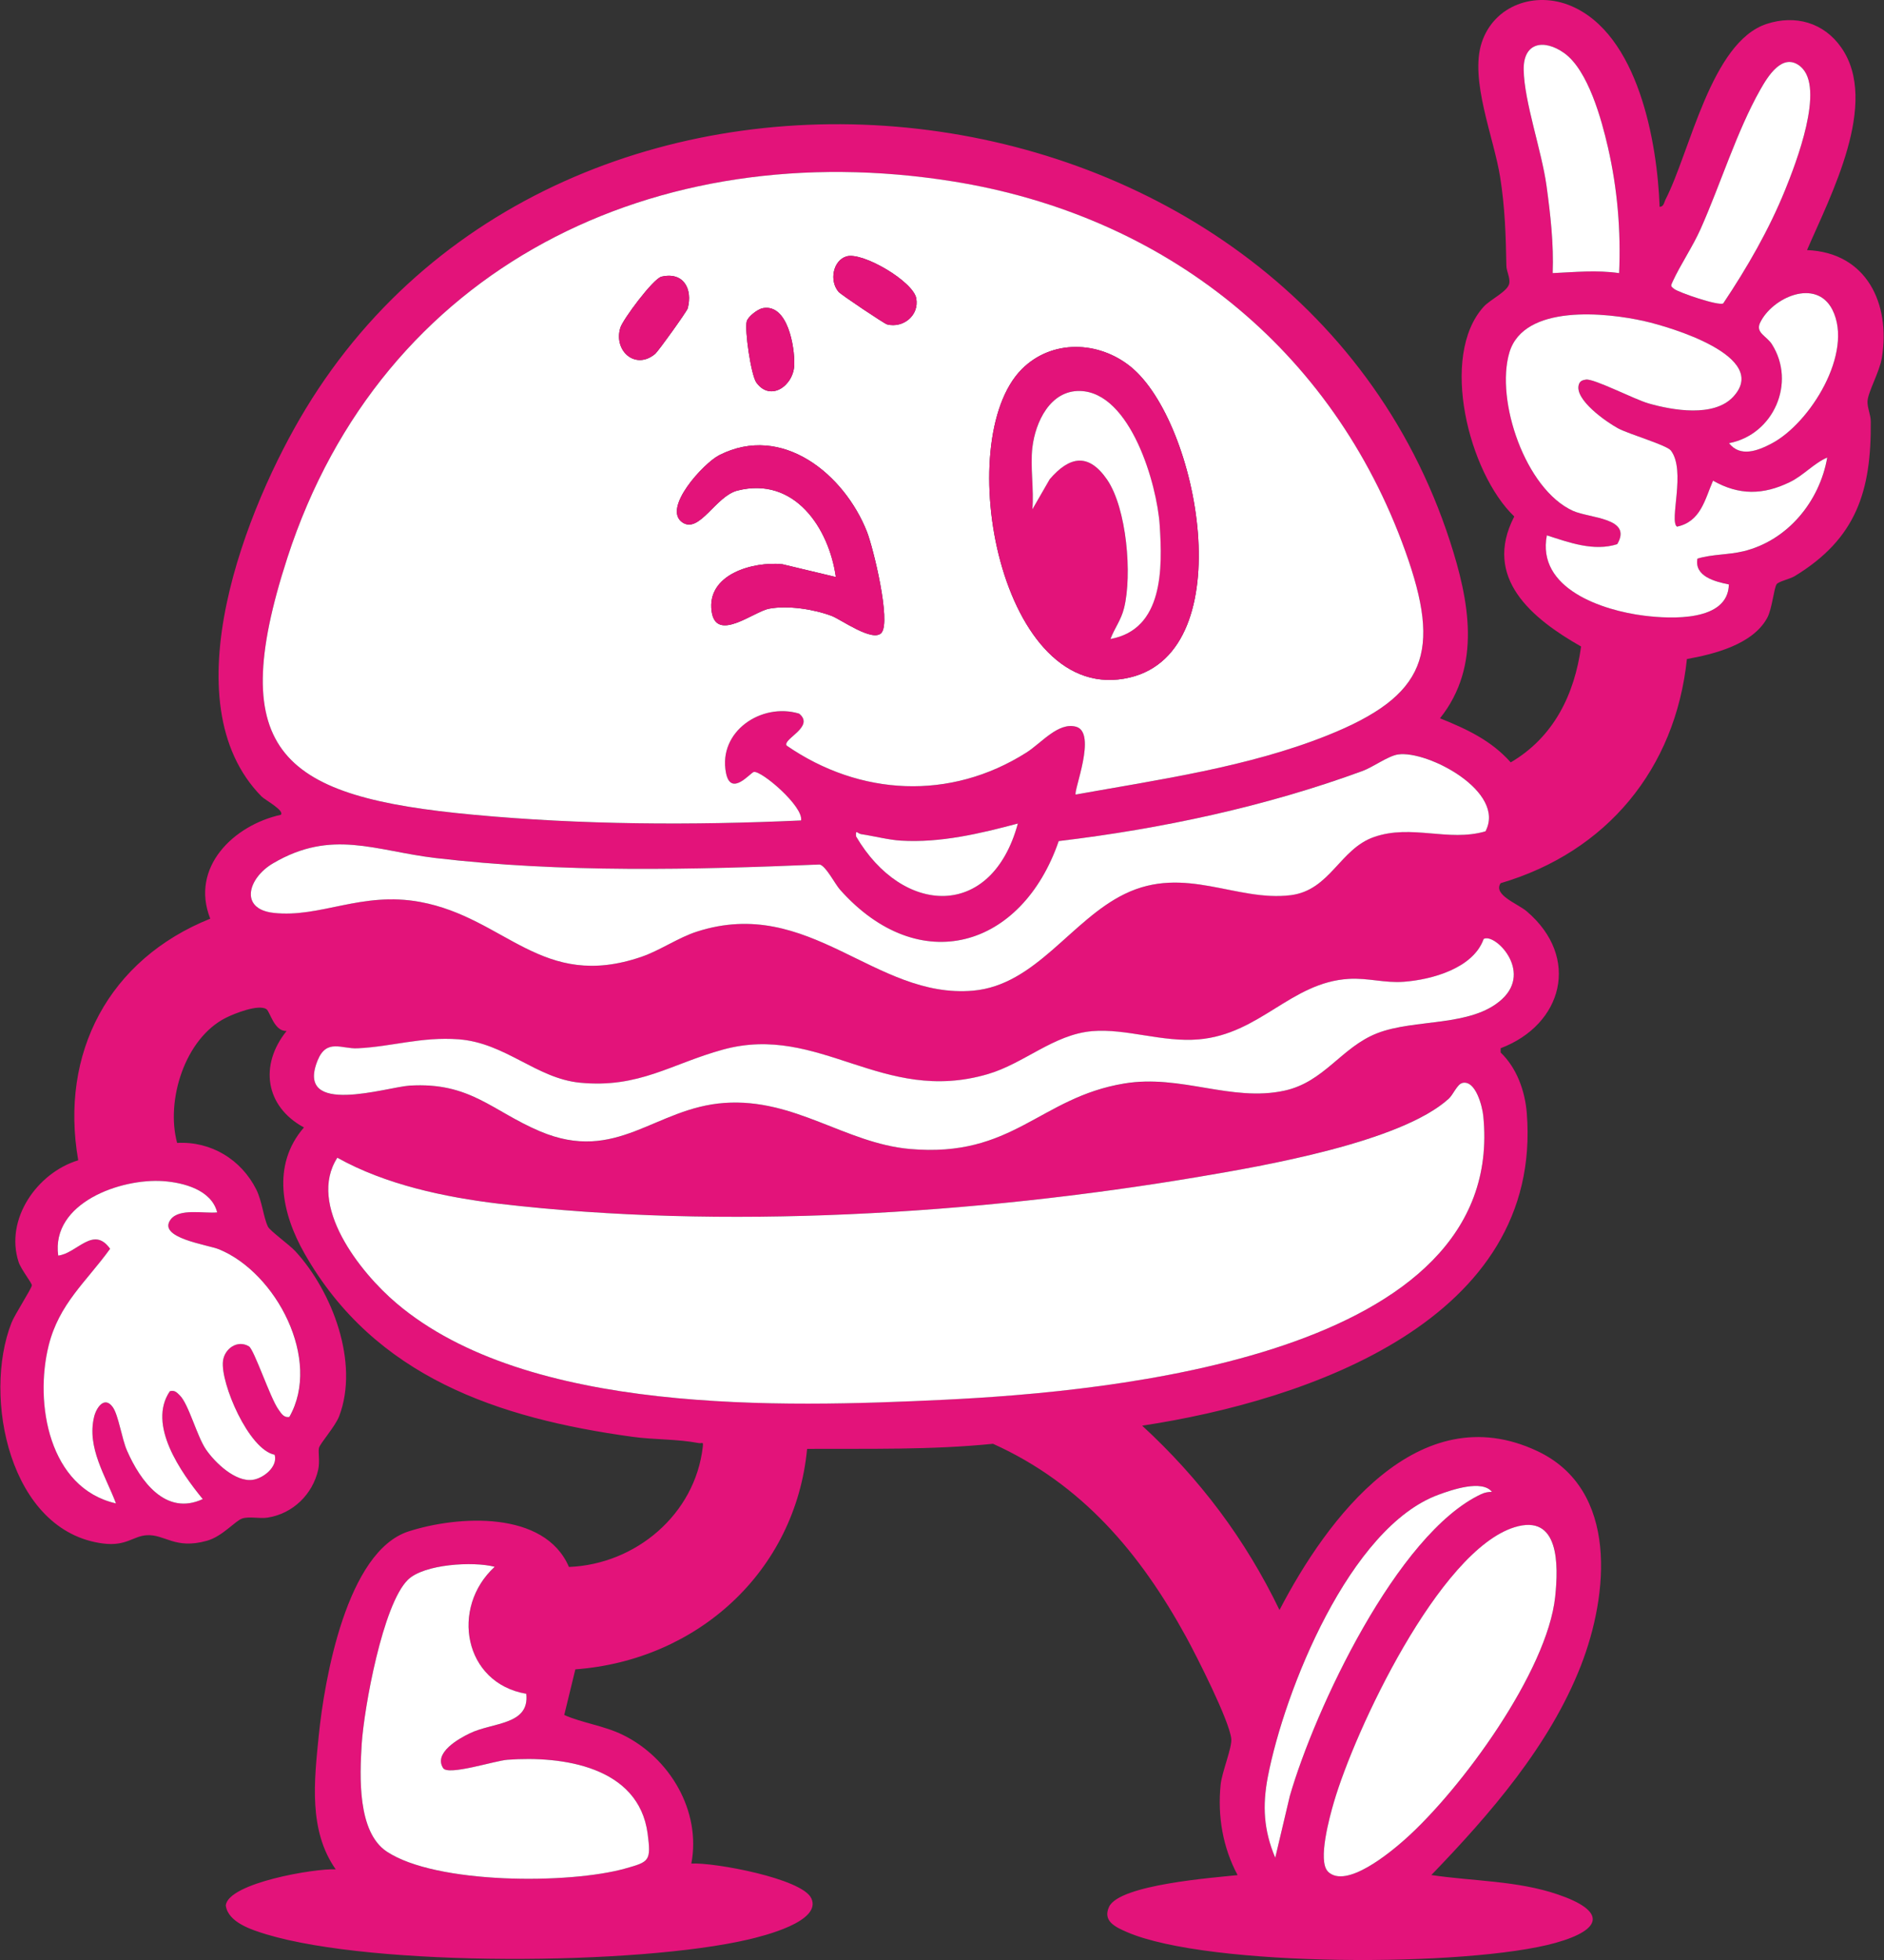 <?xml version="1.0" encoding="UTF-8"?>
<svg xmlns="http://www.w3.org/2000/svg" xmlns:xlink="http://www.w3.org/1999/xlink" width="100px" height="104px" viewBox="0 0 100 104" version="1.1">
<rect x="0" y="0" width="100" height="104" fill="#333333" stroke="none"/>
<g id="surface1">
<path style=" stroke:none;fill-rule:nonzero;fill:rgb(89.02%,7.451%,47.843%);fill-opacity:1;" d="M 88.09 10.977 C 88.32 10.961 88.324 10.742 88.398 10.598 C 89.707 8.062 90.82 2.234 93.77 1.27 C 95.293 0.77 96.809 1.199 97.73 2.52 C 99.781 5.449 97.152 10.395 95.914 13.27 C 99.086 13.398 100.355 16.121 99.887 18.984 C 99.762 19.746 99.148 20.793 99.125 21.297 C 99.113 21.648 99.293 21.992 99.297 22.359 C 99.332 26.051 98.535 28.582 95.254 30.574 C 95 30.727 94.402 30.852 94.301 31 C 94.152 31.223 94.062 32.316 93.797 32.793 C 93.031 34.195 90.984 34.711 89.539 34.969 C 88.926 40.797 85.285 45.207 79.652 46.863 C 79.234 47.484 80.559 47.949 81.035 48.355 C 83.91 50.801 82.953 54.371 79.652 55.621 L 79.652 55.848 C 80.508 56.664 80.945 57.891 81.039 59.055 C 81.91 70.031 69.441 74.312 60.625 75.648 C 63.691 78.473 66.098 81.668 67.914 85.43 C 70.43 80.582 75.293 74.027 81.598 76.996 C 85.941 79.039 85.371 84.637 83.914 88.375 C 82.262 92.613 79.086 96.266 75.973 99.492 C 78.203 99.824 80.531 99.785 82.691 100.523 C 85.23 101.387 85.121 102.375 82.57 103.09 C 77.973 104.379 64.156 104.395 59.82 102.52 C 59.207 102.254 58.516 101.938 58.867 101.18 C 59.414 99.996 64.43 99.633 65.691 99.496 C 64.902 98.031 64.621 96.359 64.789 94.699 C 64.855 94.035 65.398 92.738 65.355 92.27 C 65.262 91.312 63.512 87.871 62.957 86.855 C 60.523 82.414 57.422 78.734 52.707 76.609 C 49.43 76.941 46.133 76.863 42.84 76.879 C 42.219 83.398 37.004 88.098 30.539 88.578 L 29.949 91 C 30.914 91.426 32.043 91.562 33.043 92.047 C 35.551 93.266 37.227 96.098 36.695 98.883 C 37.895 98.812 42.566 99.672 43.062 100.723 C 43.645 101.957 40.523 102.723 39.734 102.91 C 33.848 104.285 19.895 104.375 14.133 102.637 C 13.355 102.398 12.109 102.008 11.984 101.109 C 12.098 99.91 16.754 99.125 17.82 99.191 C 16.367 97.125 16.68 94.484 16.918 92.102 C 17.219 89.105 18.402 82.316 21.688 81.258 C 24.312 80.414 28.906 80.133 30.199 83.145 C 33.746 83.004 36.887 80.355 37.301 76.785 C 37.34 76.453 37.281 76.609 37.078 76.57 C 35.93 76.352 34.723 76.398 33.566 76.238 C 26.441 75.258 19.891 73.062 16.168 66.52 C 14.965 64.41 14.395 61.828 16.133 59.824 C 14.074 58.711 13.754 56.508 15.215 54.703 C 14.559 54.746 14.332 53.68 14.145 53.551 C 13.734 53.262 12.434 53.781 11.984 54.008 C 9.812 55.105 8.789 58.391 9.402 60.645 C 11.199 60.547 12.801 61.523 13.602 63.113 C 13.914 63.742 13.988 64.613 14.223 65.09 C 14.332 65.312 15.359 66.047 15.68 66.395 C 17.641 68.531 19.078 72.312 18.004 75.141 C 17.797 75.688 16.996 76.578 16.93 76.828 C 16.879 77.031 16.988 77.551 16.887 77.996 C 16.59 79.297 15.539 80.32 14.203 80.527 C 13.773 80.594 13.262 80.453 12.867 80.57 C 12.492 80.684 11.82 81.52 10.984 81.754 C 9.281 82.234 8.758 81.398 7.781 81.461 C 7.066 81.508 6.695 82.055 5.484 81.902 C 0.496 81.277 -0.93 74.105 0.609 70.191 C 0.773 69.766 1.676 68.375 1.691 68.203 C 1.703 68.086 1.113 67.352 0.988 66.965 C 0.246 64.691 1.973 62.227 4.152 61.566 C 3.156 55.863 5.785 50.906 11.16 48.746 C 10.082 46.02 12.402 43.785 14.906 43.234 C 15.121 43.012 14.066 42.445 13.887 42.266 C 8.945 37.254 13.094 26.848 16.227 21.691 C 30.266 -1.43 68.562 2.852 76.961 28.715 C 77.977 31.848 78.66 35.32 76.434 38.113 C 77.859 38.691 79.141 39.281 80.188 40.453 C 82.469 39.113 83.57 36.859 83.922 34.305 C 81.328 32.832 78.684 30.672 80.375 27.406 C 77.961 25.098 76.383 18.883 78.754 16.273 C 79.113 15.879 80.059 15.453 80.113 15.02 C 80.156 14.711 79.965 14.406 79.957 14.109 C 79.926 12.477 79.883 11.016 79.625 9.395 C 79.293 7.293 77.996 4.242 78.648 2.258 C 79.309 0.266 81.492 -0.48 83.375 0.309 C 86.949 1.805 87.969 7.543 88.09 10.977 Z M 85.941 14.492 C 86.039 12.242 85.852 10.016 85.348 7.82 C 85.008 6.34 84.293 3.711 83.016 2.809 C 81.957 2.062 80.848 2.242 80.875 3.707 C 80.902 5.391 81.824 7.996 82.086 9.852 C 82.297 11.391 82.473 12.938 82.414 14.492 C 83.637 14.438 84.719 14.32 85.941 14.492 Z M 95.566 3.531 C 94.617 2.746 93.824 4.07 93.434 4.758 C 92.18 6.973 91.316 9.801 90.266 12.148 C 89.84 13.102 89.195 14.043 88.777 14.953 C 88.684 15.164 88.66 15.184 88.863 15.332 C 89.125 15.527 91.195 16.238 91.465 16.105 C 92.738 14.199 93.902 12.18 94.762 10.055 C 95.309 8.699 96.902 4.637 95.566 3.531 Z M 57.098 42.164 C 61.535 41.363 66.242 40.703 70.441 39.027 C 75.719 36.922 76.52 34.613 74.59 29.242 C 70.734 18.496 61.824 11.418 50.551 9.625 C 34.824 7.117 20.27 14.148 15.254 29.594 C 11.863 40.031 15.051 42.293 25.109 43.234 C 30.887 43.773 36.738 43.797 42.52 43.539 C 42.656 42.789 40.418 40.883 40.012 40.965 C 39.832 41 38.793 42.312 38.535 41.012 C 38.102 38.805 40.43 37.262 42.418 37.871 C 43.277 38.57 41.516 39.219 41.754 39.562 C 45.648 42.246 50.445 42.492 54.477 39.934 C 55.293 39.418 56.172 38.309 57.109 38.559 C 58.25 38.867 56.957 42.008 57.098 42.164 Z M 91.773 23.516 C 92.371 24.277 93.301 23.918 94.023 23.539 C 96.082 22.465 98.402 18.707 97.262 16.438 C 96.402 14.727 94.043 15.797 93.418 17.137 C 93.176 17.66 93.773 17.832 94.047 18.262 C 95.348 20.301 94.145 23.062 91.773 23.516 Z M 89.012 27.945 C 88.582 27.645 89.504 24.973 88.688 23.91 C 88.465 23.613 86.48 23.047 85.887 22.727 C 85.273 22.398 83.547 21.203 83.809 20.398 C 83.867 20.215 84.004 20.168 84.184 20.141 C 84.602 20.078 86.777 21.203 87.512 21.414 C 88.793 21.773 90.973 22.152 91.996 21.059 C 94 18.914 88.613 17.344 87.297 17.043 C 85.262 16.578 80.887 16.121 80.121 18.707 C 79.363 21.254 80.969 25.961 83.488 27.105 C 84.375 27.508 86.672 27.469 85.84 28.879 C 84.598 29.277 83.285 28.785 82.109 28.406 C 81.559 31.234 85.047 32.391 87.266 32.668 C 88.703 32.848 91.727 32.992 91.766 31.012 C 91.031 30.863 89.922 30.582 90.098 29.641 C 90.891 29.402 91.742 29.449 92.547 29.25 C 94.891 28.684 96.582 26.609 96.992 24.277 C 96.277 24.586 95.715 25.238 95.004 25.582 C 93.598 26.266 92.309 26.293 90.93 25.504 C 90.492 26.508 90.277 27.684 89.012 27.945 Z M 78.844 44.113 C 79.965 42.012 75.785 39.812 74.219 40.027 C 73.699 40.102 72.895 40.695 72.328 40.902 C 67.168 42.801 61.648 43.977 56.195 44.629 C 54.242 50.305 48.801 51.934 44.59 47.211 C 44.32 46.906 43.832 45.93 43.5 45.867 C 36.82 46.152 29.785 46.316 23.113 45.523 C 19.902 45.145 17.617 43.973 14.492 45.805 C 13.16 46.59 12.691 48.23 14.516 48.434 C 17.012 48.715 19.191 47.281 22.305 47.859 C 26.844 48.699 28.754 52.582 34.047 50.77 C 35.039 50.43 36.008 49.746 37 49.43 C 42.977 47.512 46.43 53.023 51.656 52.566 C 54.984 52.273 56.852 48.816 59.699 47.434 C 62.887 45.883 65.617 47.855 68.512 47.496 C 70.605 47.238 71.109 45.047 72.934 44.41 C 74.938 43.715 76.863 44.688 78.848 44.113 Z M 54.027 43.695 C 52.035 44.23 49.902 44.734 47.816 44.605 C 47.16 44.566 46.375 44.359 45.707 44.262 C 45.504 44.23 45.402 43.977 45.438 44.379 C 47.895 48.578 52.633 48.84 54.027 43.695 Z M 78.75 49.824 C 78.195 51.383 75.996 51.988 74.512 52.098 C 73.504 52.172 72.598 51.883 71.59 51.941 C 68.516 52.129 66.887 54.879 63.617 55.156 C 61.691 55.32 59.762 54.562 57.961 54.719 C 55.918 54.898 54.352 56.438 52.426 57 C 46.824 58.641 43.516 54.289 38.379 55.695 C 35.621 56.449 33.93 57.758 30.785 57.449 C 28.465 57.223 26.832 55.34 24.348 55.152 C 22.367 55.004 20.801 55.543 18.973 55.629 C 18.137 55.668 17.336 55.098 16.859 56.27 C 15.637 59.285 20.543 57.68 21.734 57.609 C 24.957 57.406 26.105 58.949 28.656 60.031 C 32.75 61.762 34.758 58.785 38.457 58.523 C 42.18 58.266 44.859 60.66 48.277 60.965 C 53.777 61.457 55.168 58.242 59.668 57.496 C 62.684 56.996 65.355 58.488 68.18 57.871 C 70.305 57.41 71.191 55.57 73.102 54.824 C 75.102 54.047 78.105 54.516 79.727 53.02 C 81.359 51.508 79.324 49.492 78.746 49.828 L 78.746 49.824 Z M 77.609 57.465 C 77.344 57.535 77.133 58.082 76.895 58.297 C 74.344 60.609 67.035 61.871 63.574 62.453 C 51.801 64.434 38.367 65.27 26.492 63.867 C 23.602 63.527 20.449 62.855 17.906 61.43 C 16.289 63.945 19.117 67.52 21.039 69.148 C 28.008 75.066 41.438 74.688 50.117 74.27 C 58.852 73.852 80.02 71.965 78.73 59.211 C 78.68 58.707 78.32 57.281 77.609 57.465 Z M 11.527 64.332 C 11.23 63.141 9.758 62.75 8.672 62.672 C 6.422 62.512 2.711 63.82 3.09 66.625 C 4.109 66.492 4.953 65.02 5.844 66.262 C 4.57 68.031 3.137 69.172 2.586 71.398 C 1.816 74.484 2.609 78.969 6.156 79.773 C 5.609 78.32 4.602 76.809 4.996 75.176 C 5.109 74.703 5.543 74.043 5.988 74.668 C 6.293 75.102 6.465 76.348 6.742 76.973 C 7.441 78.57 8.789 80.461 10.762 79.543 C 9.602 78.129 7.809 75.594 9.016 73.82 C 9.262 73.75 9.383 73.879 9.539 74.035 C 10.016 74.5 10.449 76.207 10.938 76.918 C 11.422 77.625 12.492 78.641 13.406 78.523 C 13.98 78.449 14.762 77.824 14.578 77.191 C 13.191 76.914 11.695 73.375 11.84 72.219 C 11.918 71.555 12.609 71.074 13.219 71.441 C 13.492 71.605 14.348 74.188 14.777 74.777 C 14.926 74.988 15.051 75.238 15.363 75.184 C 17.09 72.148 14.664 67.539 11.633 66.293 C 11.031 66.043 8.316 65.691 9.062 64.703 C 9.52 64.098 10.844 64.402 11.527 64.332 Z M 79.191 79.16 C 78.66 78.5 77.066 79.047 76.352 79.312 C 71.637 81.039 68.176 89.695 67.293 94.289 C 66.996 95.824 67.074 97.113 67.688 98.574 L 68.461 95.301 C 69.781 90.727 74.152 81.371 78.621 79.281 C 78.797 79.195 78.996 79.16 79.188 79.16 Z M 70.484 99.305 C 71.453 100.27 73.848 98.246 74.59 97.586 C 77.555 94.945 82.129 88.695 82.547 84.723 C 82.727 83.055 82.785 80.293 80.387 81.043 C 76.387 82.285 71.91 91.816 70.797 95.641 C 70.578 96.395 69.926 98.754 70.484 99.309 Z M 26.258 83.137 C 25.117 82.836 22.504 82.992 21.652 83.824 C 20.316 85.133 19.324 90.629 19.199 92.543 C 19.09 94.242 18.961 97.203 20.527 98.246 C 23.148 99.992 30.227 99.98 33.191 99.145 C 34.457 98.789 34.57 98.758 34.375 97.293 C 33.898 93.73 29.855 93.16 26.941 93.375 C 26.273 93.426 23.785 94.238 23.52 93.816 C 23.008 93.008 24.352 92.258 24.926 91.977 C 26.145 91.383 28.121 91.551 27.934 89.879 C 24.617 89.312 23.895 85.305 26.258 83.141 Z M 26.258 83.137 "/>
<path style=" stroke:none;fill-rule:nonzero;fill:rgb(100%,100%,100%);fill-opacity:1;" d="M 57.098 42.164 C 56.957 42.008 58.25 38.863 57.109 38.559 C 56.168 38.309 55.289 39.418 54.477 39.934 C 50.445 42.488 45.645 42.246 41.754 39.562 C 41.516 39.219 43.277 38.566 42.418 37.867 C 40.43 37.262 38.102 38.805 38.535 41.012 C 38.793 42.309 39.832 40.996 40.012 40.961 C 40.418 40.883 42.656 42.789 42.52 43.535 C 36.738 43.797 30.887 43.77 25.109 43.23 C 15.051 42.293 11.863 40.031 15.254 29.594 C 20.27 14.148 34.824 7.117 50.551 9.621 C 61.824 11.418 70.734 18.492 74.59 29.242 C 76.52 34.613 75.719 36.918 70.441 39.027 C 66.242 40.703 61.535 41.363 57.098 42.16 Z M 44.93 13.605 C 44.215 13.82 44.004 14.898 44.512 15.488 C 44.645 15.641 46.938 17.176 47.086 17.215 C 47.941 17.426 48.801 16.738 48.633 15.828 C 48.473 14.938 45.789 13.352 44.93 13.605 Z M 35.113 14.68 C 34.676 14.777 33.055 16.961 32.926 17.391 C 32.555 18.621 33.734 19.656 34.777 18.777 C 34.945 18.633 36.461 16.52 36.504 16.363 C 36.777 15.332 36.285 14.41 35.113 14.68 Z M 40.488 16.352 C 40.227 16.398 39.711 16.789 39.637 17.047 C 39.512 17.465 39.859 19.902 40.148 20.301 C 40.895 21.336 42.137 20.465 42.16 19.34 C 42.184 18.414 41.816 16.105 40.488 16.352 Z M 54.234 19.59 C 50.465 23.375 53.078 37.605 59.984 35.945 C 65.922 34.516 63.625 22.387 60.016 19.461 C 58.316 18.082 55.824 17.996 54.234 19.59 Z M 46.789 33.574 C 47.301 32.98 46.359 29.082 46.016 28.211 C 44.816 25.176 41.527 22.449 38.176 24.152 C 37.355 24.566 35.125 26.984 36.227 27.723 C 37.125 28.324 37.988 26.324 39.141 26.031 C 42.172 25.262 44 28.012 44.367 30.617 L 41.523 29.938 C 39.984 29.781 37.496 30.465 37.773 32.441 C 38.012 34.117 40.008 32.445 40.828 32.297 C 41.824 32.113 43.195 32.324 44.141 32.68 C 44.625 32.859 46.336 34.105 46.793 33.574 Z M 46.789 33.574 "/>
<path style=" stroke:none;fill-rule:nonzero;fill:rgb(100%,100%,100%);fill-opacity:1;" d="M 77.609 57.465 C 78.32 57.281 78.68 58.707 78.73 59.211 C 80.016 71.965 58.852 73.852 50.117 74.273 C 41.438 74.688 28.008 75.066 21.039 69.148 C 19.117 67.52 16.285 63.945 17.906 61.43 C 20.449 62.855 23.602 63.527 26.492 63.871 C 38.363 65.27 51.801 64.434 63.574 62.453 C 67.035 61.871 74.344 60.613 76.895 58.301 C 77.133 58.086 77.344 57.535 77.609 57.469 Z M 77.609 57.465 "/>
<path style=" stroke:none;fill-rule:nonzero;fill:rgb(100%,100%,100%);fill-opacity:1;" d="M 78.844 44.113 C 76.863 44.688 74.934 43.715 72.93 44.414 C 71.109 45.047 70.605 47.238 68.508 47.5 C 65.617 47.859 62.887 45.883 59.699 47.434 C 56.852 48.816 54.98 52.273 51.652 52.566 C 46.43 53.023 42.977 47.512 37 49.43 C 36.008 49.746 35.039 50.43 34.047 50.77 C 28.754 52.582 26.844 48.699 22.305 47.859 C 19.188 47.281 17.008 48.719 14.516 48.438 C 12.691 48.23 13.16 46.59 14.492 45.809 C 17.613 43.973 19.898 45.145 23.113 45.527 C 29.781 46.316 36.82 46.152 43.5 45.871 C 43.832 45.93 44.32 46.91 44.59 47.211 C 48.801 51.934 54.242 50.305 56.195 44.629 C 61.648 43.977 67.168 42.801 72.328 40.906 C 72.895 40.695 73.695 40.102 74.215 40.031 C 75.785 39.812 79.965 42.012 78.844 44.117 Z M 78.844 44.113 "/>
<path style=" stroke:none;fill-rule:nonzero;fill:rgb(100%,100%,100%);fill-opacity:1;" d="M 78.75 49.824 C 79.328 49.488 81.359 51.508 79.727 53.016 C 78.105 54.512 75.102 54.043 73.102 54.824 C 71.191 55.57 70.305 57.406 68.18 57.871 C 65.355 58.488 62.684 56.992 59.672 57.492 C 55.168 58.238 53.777 61.457 48.277 60.965 C 44.859 60.656 42.18 58.262 38.457 58.523 C 34.758 58.781 32.75 61.762 28.656 60.027 C 26.105 58.945 24.957 57.406 21.734 57.605 C 20.543 57.68 15.637 59.281 16.859 56.266 C 17.336 55.094 18.137 55.664 18.973 55.625 C 20.801 55.539 22.367 55 24.348 55.148 C 26.832 55.336 28.465 57.223 30.785 57.449 C 33.93 57.754 35.625 56.445 38.383 55.691 C 43.516 54.289 46.824 58.637 52.426 56.996 C 54.355 56.434 55.918 54.895 57.961 54.715 C 59.766 54.559 61.691 55.316 63.617 55.152 C 66.887 54.875 68.516 52.125 71.59 51.941 C 72.602 51.879 73.504 52.172 74.512 52.094 C 76 51.984 78.195 51.379 78.75 49.824 Z M 78.75 49.824 "/>
<path style=" stroke:none;fill-rule:nonzero;fill:rgb(100%,100%,100%);fill-opacity:1;" d="M 11.527 64.332 C 10.844 64.402 9.52 64.098 9.062 64.703 C 8.316 65.691 11.031 66.043 11.633 66.293 C 14.664 67.543 17.086 72.148 15.359 75.184 C 15.051 75.238 14.926 74.988 14.773 74.777 C 14.348 74.188 13.488 71.605 13.215 71.441 C 12.609 71.074 11.918 71.555 11.836 72.219 C 11.695 73.375 13.191 76.914 14.578 77.191 C 14.762 77.824 13.98 78.449 13.402 78.523 C 12.492 78.641 11.422 77.621 10.938 76.918 C 10.449 76.207 10.016 74.5 9.539 74.035 C 9.383 73.879 9.262 73.75 9.016 73.82 C 7.809 75.594 9.602 78.129 10.762 79.543 C 8.789 80.461 7.441 78.57 6.742 76.973 C 6.465 76.348 6.293 75.102 5.988 74.668 C 5.543 74.043 5.109 74.703 4.996 75.176 C 4.598 76.809 5.609 78.32 6.156 79.773 C 2.605 78.969 1.816 74.48 2.582 71.398 C 3.137 69.172 4.566 68.031 5.844 66.262 C 4.953 65.016 4.109 66.492 3.09 66.625 C 2.707 63.82 6.418 62.512 8.668 62.672 C 9.754 62.75 11.23 63.141 11.527 64.332 Z M 11.527 64.332 "/>
<path style=" stroke:none;fill-rule:nonzero;fill:rgb(100%,100%,100%);fill-opacity:1;" d="M 89.012 27.945 C 90.273 27.68 90.492 26.508 90.926 25.504 C 92.305 26.293 93.598 26.266 95 25.582 C 95.715 25.238 96.273 24.586 96.988 24.277 C 96.582 26.605 94.891 28.68 92.543 29.25 C 91.742 29.445 90.891 29.402 90.098 29.641 C 89.922 30.582 91.031 30.863 91.766 31.012 C 91.723 32.992 88.703 32.848 87.262 32.668 C 85.047 32.391 81.555 31.234 82.105 28.406 C 83.285 28.785 84.594 29.273 85.84 28.875 C 86.672 27.469 84.375 27.508 83.488 27.105 C 80.969 25.961 79.363 21.254 80.117 18.703 C 80.887 16.121 85.262 16.578 87.293 17.043 C 88.613 17.34 94 18.914 91.992 21.059 C 90.969 22.152 88.789 21.773 87.512 21.41 C 86.777 21.203 84.602 20.078 84.18 20.141 C 84.004 20.168 83.867 20.211 83.805 20.398 C 83.543 21.199 85.273 22.398 85.883 22.727 C 86.48 23.047 88.461 23.613 88.688 23.906 C 89.504 24.973 88.582 27.645 89.012 27.945 Z M 89.012 27.945 "/>
<path style=" stroke:none;fill-rule:nonzero;fill:rgb(100%,100%,100%);fill-opacity:1;" d="M 26.258 83.137 C 23.891 85.305 24.617 89.312 27.934 89.875 C 28.121 91.551 26.145 91.379 24.926 91.977 C 24.352 92.254 23.004 93.008 23.52 93.816 C 23.785 94.238 26.273 93.422 26.941 93.375 C 29.855 93.16 33.895 93.73 34.375 97.289 C 34.57 98.758 34.457 98.789 33.191 99.145 C 30.227 99.98 23.148 99.988 20.527 98.246 C 18.961 97.203 19.094 94.242 19.199 92.539 C 19.324 90.629 20.316 85.129 21.652 83.824 C 22.504 82.992 25.117 82.836 26.258 83.137 Z M 26.258 83.137 "/>
<path style=" stroke:none;fill-rule:nonzero;fill:rgb(100%,100%,100%);fill-opacity:1;" d="M 70.484 99.305 C 69.926 98.75 70.578 96.391 70.797 95.641 C 71.91 91.816 76.383 82.285 80.383 81.039 C 82.781 80.293 82.723 83.051 82.547 84.723 C 82.129 88.691 77.555 94.945 74.59 97.586 C 73.848 98.246 71.449 100.27 70.48 99.305 Z M 70.484 99.305 "/>
<path style=" stroke:none;fill-rule:nonzero;fill:rgb(100%,100%,100%);fill-opacity:1;" d="M 85.941 14.492 C 84.719 14.32 83.637 14.438 82.414 14.492 C 82.473 12.938 82.297 11.391 82.086 9.852 C 81.828 7.996 80.902 5.391 80.875 3.707 C 80.848 2.238 81.957 2.062 83.016 2.809 C 84.293 3.711 85.008 6.34 85.348 7.82 C 85.852 10.016 86.039 12.242 85.941 14.492 Z M 85.941 14.492 "/>
<path style=" stroke:none;fill-rule:nonzero;fill:rgb(100%,100%,100%);fill-opacity:1;" d="M 95.566 3.531 C 96.902 4.637 95.309 8.699 94.762 10.055 C 93.902 12.18 92.738 14.199 91.465 16.102 C 91.195 16.238 89.125 15.527 88.863 15.332 C 88.66 15.18 88.684 15.164 88.777 14.953 C 89.195 14.043 89.84 13.102 90.266 12.148 C 91.316 9.797 92.18 6.973 93.434 4.758 C 93.824 4.07 94.617 2.746 95.566 3.527 Z M 95.566 3.531 "/>
<path style=" stroke:none;fill-rule:nonzero;fill:rgb(100%,100%,100%);fill-opacity:1;" d="M 79.191 79.16 C 78.996 79.16 78.797 79.195 78.621 79.281 C 74.152 81.371 69.781 90.727 68.461 95.301 L 67.688 98.574 C 67.074 97.113 67 95.824 67.293 94.289 C 68.18 89.695 71.637 81.039 76.352 79.312 C 77.07 79.047 78.664 78.5 79.191 79.16 Z M 79.191 79.16 "/>
<path style=" stroke:none;fill-rule:nonzero;fill:rgb(100%,100%,100%);fill-opacity:1;" d="M 91.773 23.516 C 94.145 23.062 95.348 20.301 94.047 18.262 C 93.773 17.832 93.176 17.66 93.418 17.137 C 94.043 15.797 96.398 14.727 97.262 16.438 C 98.402 18.707 96.082 22.465 94.023 23.539 C 93.301 23.918 92.371 24.277 91.773 23.516 Z M 91.773 23.516 "/>
<path style=" stroke:none;fill-rule:nonzero;fill:rgb(100%,100%,100%);fill-opacity:1;" d="M 54.027 43.695 C 52.633 48.84 47.895 48.578 45.438 44.379 C 45.406 43.977 45.508 44.23 45.711 44.262 C 46.375 44.359 47.164 44.566 47.816 44.605 C 49.902 44.734 52.035 44.23 54.031 43.695 Z M 54.027 43.695 "/>
<path style=" stroke:none;fill-rule:nonzero;fill:rgb(89.02%,7.451%,47.843%);fill-opacity:1;" d="M 54.234 19.59 C 55.824 17.996 58.312 18.078 60.016 19.461 C 63.625 22.387 65.922 34.52 59.984 35.945 C 53.078 37.605 50.465 23.375 54.234 19.59 Z M 54.797 23.742 C 54.676 24.762 54.883 25.984 54.797 27.027 L 55.715 25.426 C 56.777 24.199 57.781 24.023 58.758 25.449 C 59.805 26.969 60.098 30.508 59.664 32.262 C 59.5 32.91 59.16 33.312 58.938 33.906 C 61.75 33.395 61.703 30.156 61.555 27.863 C 61.41 25.703 60.008 20.816 57.328 20.746 C 55.746 20.707 54.957 22.391 54.793 23.742 Z M 54.797 23.742 "/>
<path style=" stroke:none;fill-rule:nonzero;fill:rgb(89.02%,7.451%,47.843%);fill-opacity:1;" d="M 46.789 33.574 C 46.336 34.105 44.621 32.859 44.141 32.68 C 43.191 32.324 41.82 32.113 40.828 32.297 C 40.008 32.445 38.008 34.117 37.773 32.441 C 37.492 30.465 39.98 29.781 41.523 29.938 L 44.363 30.617 C 43.996 28.012 42.168 25.262 39.141 26.031 C 37.988 26.324 37.125 28.324 36.223 27.723 C 35.125 26.984 37.355 24.566 38.176 24.152 C 41.527 22.449 44.816 25.176 46.012 28.211 C 46.355 29.082 47.301 32.98 46.789 33.574 Z M 46.789 33.574 "/>
<path style=" stroke:none;fill-rule:nonzero;fill:rgb(89.02%,7.451%,47.843%);fill-opacity:1;" d="M 35.113 14.68 C 36.285 14.41 36.773 15.336 36.5 16.363 C 36.461 16.52 34.945 18.633 34.773 18.777 C 33.73 19.656 32.551 18.625 32.926 17.391 C 33.055 16.961 34.676 14.777 35.113 14.68 Z M 35.113 14.68 "/>
<path style=" stroke:none;fill-rule:nonzero;fill:rgb(89.02%,7.451%,47.843%);fill-opacity:1;" d="M 44.93 13.605 C 45.789 13.352 48.473 14.938 48.633 15.828 C 48.801 16.738 47.941 17.426 47.086 17.215 C 46.938 17.176 44.645 15.641 44.512 15.488 C 44.004 14.898 44.215 13.82 44.93 13.605 Z M 44.93 13.605 "/>
<path style=" stroke:none;fill-rule:nonzero;fill:rgb(89.02%,7.451%,47.843%);fill-opacity:1;" d="M 40.488 16.352 C 41.816 16.105 42.184 18.414 42.16 19.34 C 42.137 20.465 40.895 21.336 40.148 20.301 C 39.859 19.902 39.512 17.465 39.637 17.047 C 39.711 16.789 40.227 16.398 40.488 16.352 Z M 40.488 16.352 "/>
<path style=" stroke:none;fill-rule:nonzero;fill:rgb(100%,100%,100%);fill-opacity:1;" d="M 54.797 23.742 C 54.957 22.391 55.746 20.707 57.328 20.746 C 60.008 20.816 61.414 25.703 61.555 27.863 C 61.707 30.156 61.754 33.395 58.941 33.906 C 59.164 33.316 59.504 32.91 59.664 32.262 C 60.102 30.504 59.805 26.969 58.762 25.449 C 57.781 24.023 56.777 24.199 55.719 25.426 L 54.797 27.027 C 54.887 25.984 54.676 24.762 54.797 23.742 Z M 54.797 23.742 "/>
</g>
</svg>
